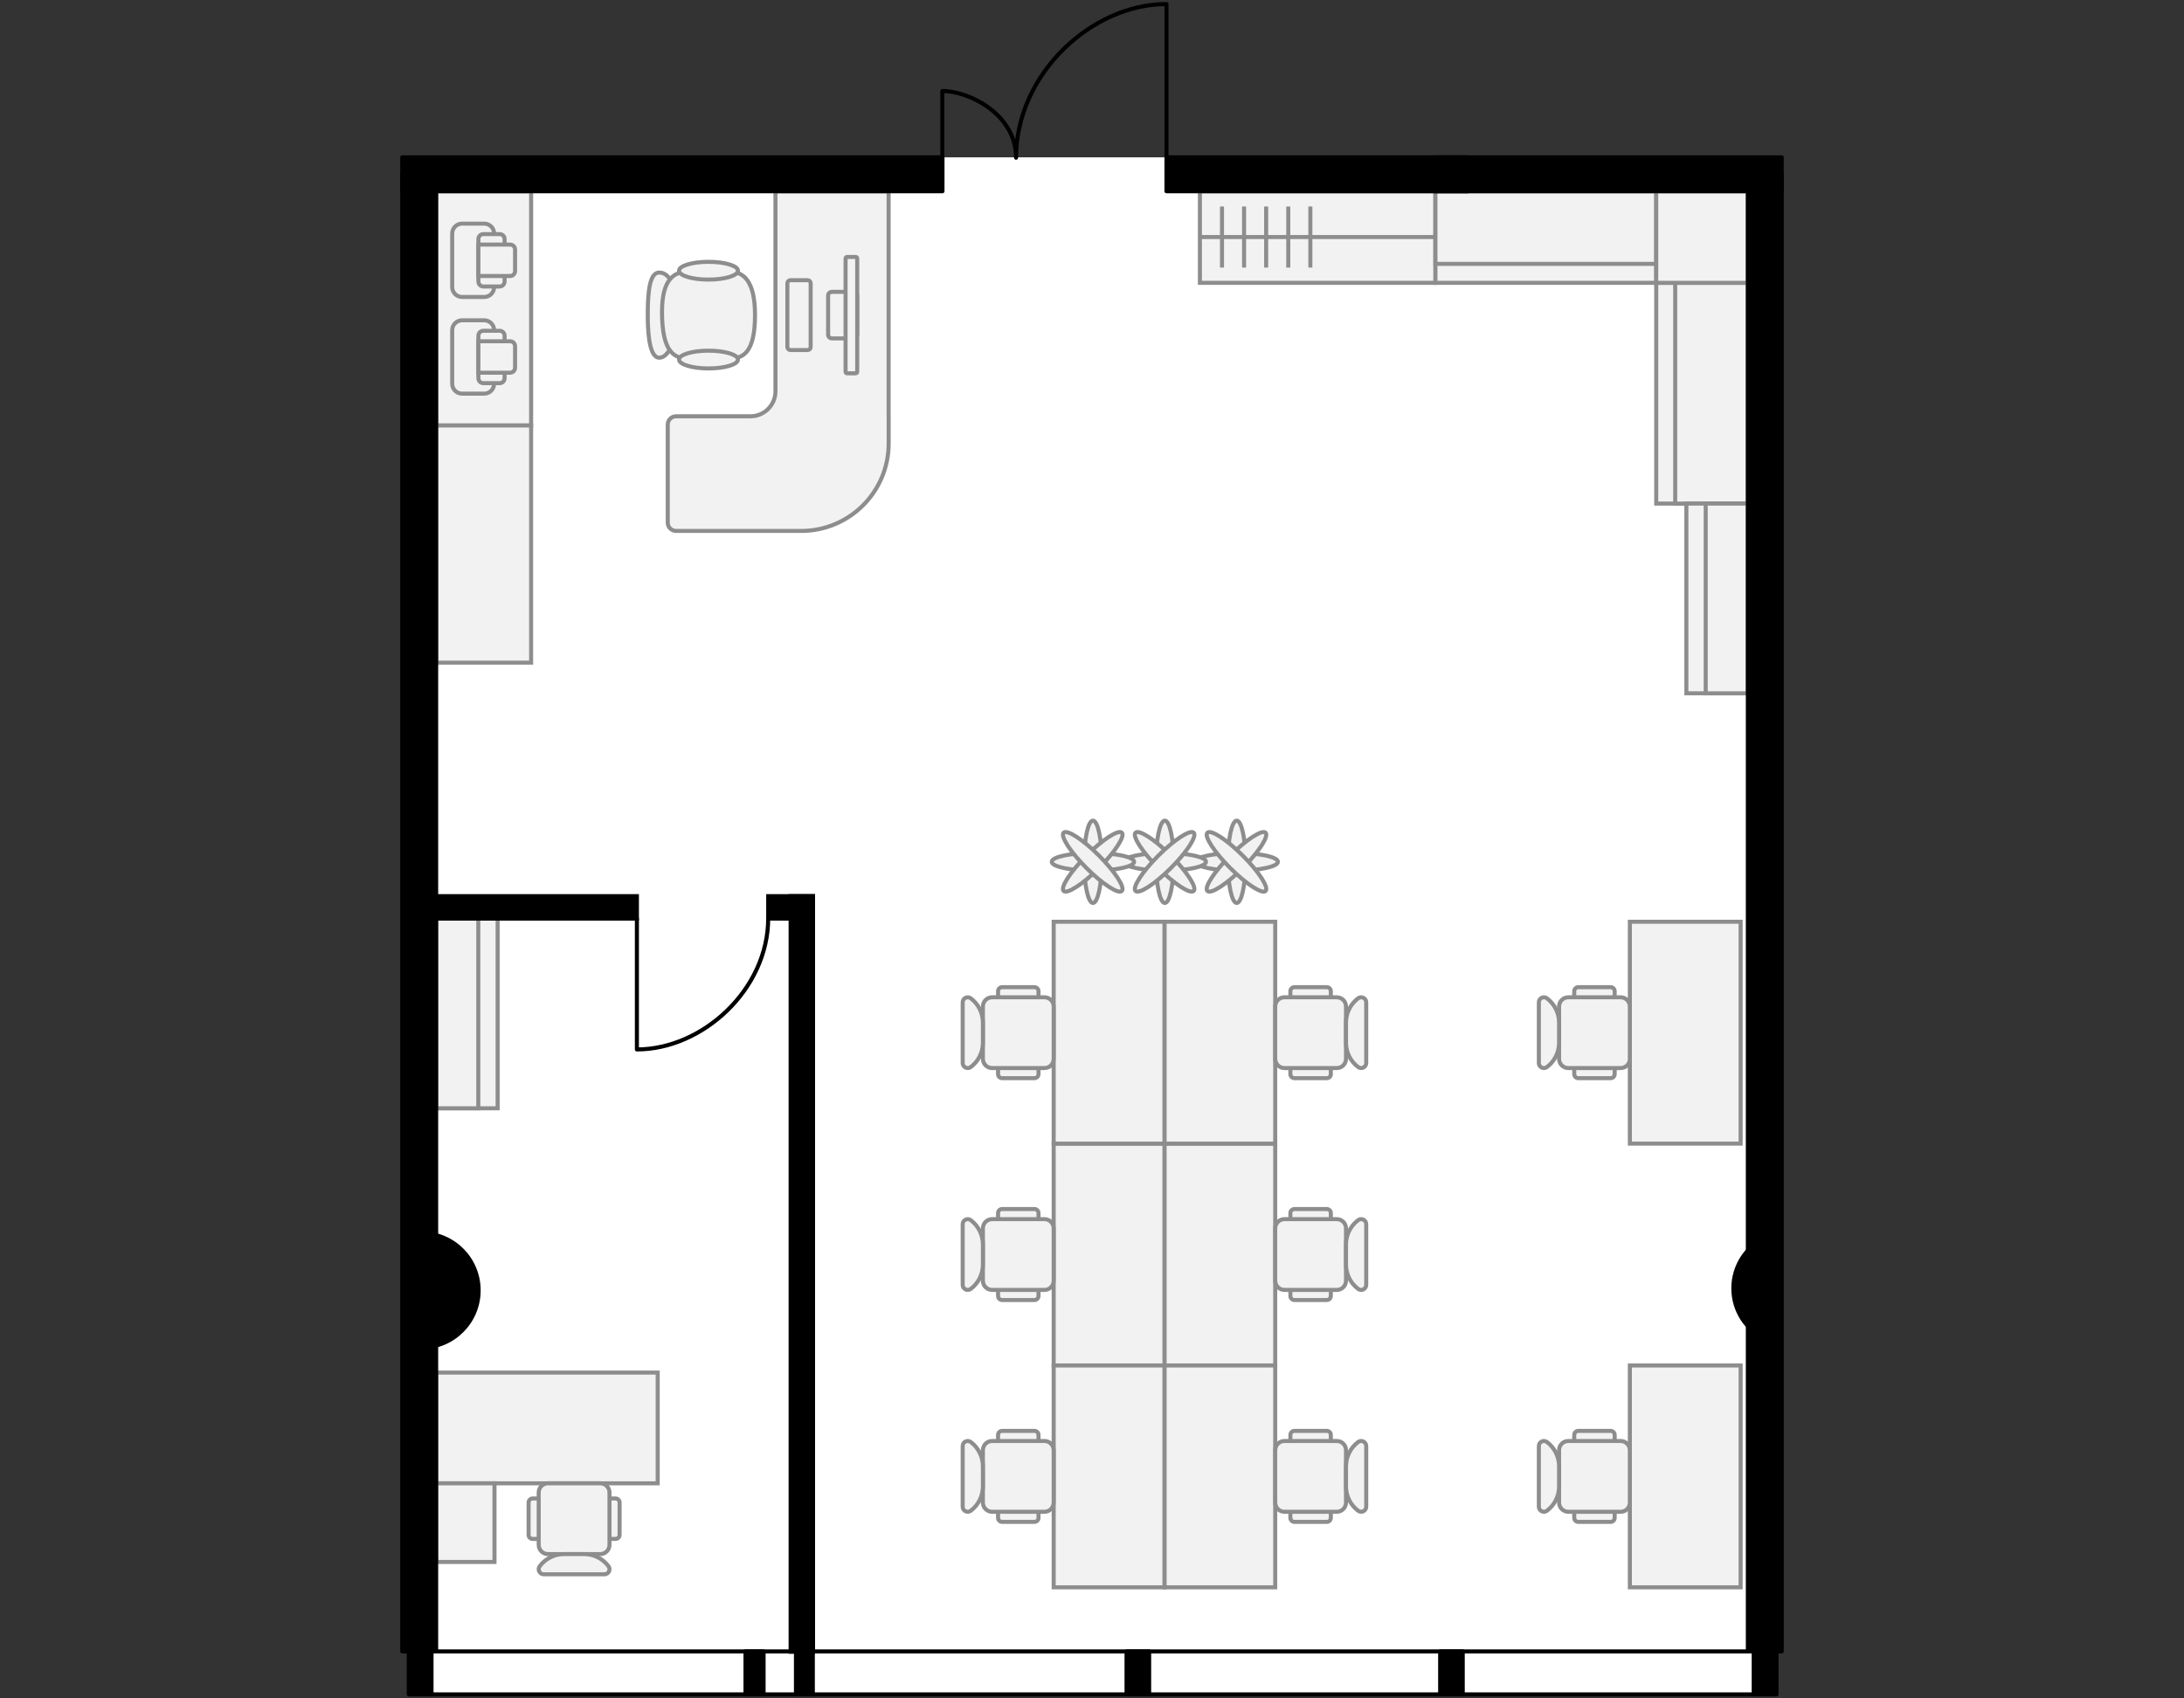 <?xml version="1.0" encoding="utf-8"?>
<!-- Generator: Adobe Illustrator 26.0.2, SVG Export Plug-In . SVG Version: 6.00 Build 0)  -->
<svg version="1.1" xmlns="http://www.w3.org/2000/svg" xmlns:xlink="http://www.w3.org/1999/xlink" x="0px" y="0px"
	 viewBox="0 0 540 420" style="enable-background:new 0 0 540 420;" xml:space="preserve">
<rect x="0" y="0" width="540" height="420" fill="#333333" stroke="none"/>
<style type="text/css">
	.st0{fill:#FFFFFF;}
	.st1{fill:none;stroke:#000000;stroke-linecap:round;stroke-linejoin:round;}
	.st2{fill:#F2F2F2;stroke:#8D8D8D;}
	.st3{fill:#F2F2F2;stroke:#8D8D8D;stroke-linecap:round;stroke-linejoin:round;}
	.st4{fill:none;stroke:#8D8D8D;}
	.st5{stroke:#000000;stroke-linecap:round;stroke-linejoin:round;}
	.st6{stroke:#000000;stroke-miterlimit:10;}
</style>
<g id="Floor">
	<polygon class="st0" points="99.462,408.384 101.108,408.384 101.108,418.986 439.215,418.986 439.215,408.384 440.534,408.384 
		440.534,38.912 99.462,38.908 	"/>
</g>
<g id="Windows">
	<rect x="101.108" y="408.384" class="st1" width="338.106" height="10.616"/>
</g>
<g id="Furniture">
	<g>
		<rect x="107.84" y="227.157" class="st2" width="15.201" height="46.917"/>
		<rect x="107.84" y="227.157" class="st2" width="10.421" height="46.917"/>
	</g>
	<g>
		<path class="st2" d="M107.84,339.426v27.389h54.778v-27.389H107.84z"/>
		<path class="st2" d="M107.84,366.815v19.444h14.425v-19.444H107.84z"/>
		<g>
			<path class="st2" d="M153.197,379.564v-7.999c0-0.552-0.448-1-1-1h-20.498c-0.552,0-1,0.448-1,1v7.999c0,0.552,0.448,1,1,1
				h20.498C152.749,380.564,153.197,380.116,153.197,379.564z"/>
			<path class="st2" d="M150.697,382.041v-12.953c0-1.255-1.018-2.273-2.273-2.273h-12.953c-1.255,0-2.273,1.018-2.273,2.273v12.953
				c0,1.255,1.018,2.273,2.273,2.273h12.953C149.679,384.314,150.697,383.296,150.697,382.041z"/>
			<path class="st2" d="M133.448,387.314c-0.617,0.824-0.03,2,1,2h14.999c1.03,0,1.617-1.176,1-2l0,0c-1.416-1.889-3.638-3-6-3h-5
				C137.087,384.314,134.864,385.425,133.448,387.314L133.448,387.314z"/>
		</g>
	</g>
	<g>
		
			<rect x="107.84" y="47.29" transform="matrix(-1 -7.095875e-07 7.095875e-07 -1 239.161 152.51)" class="st2" width="23.481" height="57.929"/>
		
			<rect x="107.84" y="105.22" transform="matrix(-1 -7.210354e-07 7.210354e-07 -1 239.16 269.082)" class="st2" width="23.481" height="58.642"/>
		<g>
			<path class="st2" d="M114.261,79.207l5.455,0c1.356,0,2.455,1.099,2.455,2.455l0,13.229c0,1.356-1.099,2.455-2.455,2.455
				l-5.455,0c-1.356,0-2.455-1.099-2.455-2.455l0-13.229C111.806,80.307,112.905,79.207,114.261,79.207z"/>
			<path class="st2" d="M119.512,81.799h4.023c0.678,0,1.227,0.55,1.227,1.227l0,10.502c0,0.678-0.55,1.227-1.227,1.227l-4.023,0
				c-0.678,0-1.227-0.55-1.227-1.227l0-10.502C118.285,82.348,118.834,81.799,119.512,81.799z"/>
			<path class="st2" d="M126.127,84.39l-7.842,0l0,7.774l7.842,0c0.678,0,1.227-0.55,1.227-1.227v-5.319
				C127.354,84.94,126.805,84.39,126.127,84.39z"/>
		</g>
		<g>
			<path class="st2" d="M114.261,55.3l5.455,0c1.356,0,2.455,1.099,2.455,2.455l0,13.229c0,1.356-1.099,2.455-2.455,2.455h-5.455
				c-1.356,0-2.455-1.099-2.455-2.455l0-13.229C111.806,56.399,112.905,55.3,114.261,55.3z"/>
			<path class="st2" d="M119.512,57.892l4.023,0c0.678,0,1.227,0.55,1.227,1.227v10.502c0,0.678-0.55,1.227-1.227,1.227h-4.023
				c-0.678,0-1.227-0.55-1.227-1.227l0-10.502C118.285,58.441,118.834,57.892,119.512,57.892z"/>
			<path class="st2" d="M126.127,60.483l-7.842,0l0,7.774h7.842c0.678,0,1.227-0.55,1.227-1.227l0-5.319
				C127.354,61.033,126.805,60.483,126.127,60.483z"/>
		</g>
	</g>
	<g>
		<path class="st2" d="M430.375,282.806h-27.389v-54.863h27.389V282.806z"/>
		<g>
			<path class="st2" d="M390.236,244.125h7.999c0.552,0,1,0.448,1,1v20.499c0,0.552-0.448,1-1,1h-7.999c-0.552,0-1-0.448-1-1
				v-20.499C389.236,244.573,389.684,244.125,390.236,244.125z"/>
			<path class="st2" d="M387.76,246.625h12.953c1.255,0,2.273,1.018,2.273,2.273v12.953c0,1.255-1.018,2.273-2.273,2.273H387.76
				c-1.255,0-2.273-1.018-2.273-2.273v-12.953C385.487,247.643,386.504,246.625,387.76,246.625z"/>
			<path class="st2" d="M382.487,263.874c-0.824,0.617-2,0.03-2-1v-14.999c0-1.03,1.176-1.617,2-1l0,0c1.889,1.416,3,3.639,3,6v5
				C385.487,260.235,384.375,262.458,382.487,263.874L382.487,263.874z"/>
		</g>
	</g>
	<g>
		<path class="st2" d="M430.375,392.532h-27.389v-54.863h27.389V392.532z"/>
		<g>
			<path class="st2" d="M390.236,353.851h7.999c0.552,0,1,0.448,1,1v20.499c0,0.552-0.448,1-1,1h-7.999c-0.552,0-1-0.448-1-1
				v-20.499C389.236,354.299,389.684,353.851,390.236,353.851z"/>
			<path class="st2" d="M387.76,356.351h12.953c1.255,0,2.273,1.018,2.273,2.273v12.953c0,1.255-1.018,2.273-2.273,2.273H387.76
				c-1.255,0-2.273-1.018-2.273-2.273v-12.953C385.487,357.369,386.504,356.351,387.76,356.351z"/>
			<path class="st2" d="M382.487,373.6c-0.824,0.617-2,0.03-2-1v-14.999c0-1.03,1.176-1.617,2-1l0,0c1.889,1.416,3,3.638,3,6v5
				C385.487,369.962,384.375,372.184,382.487,373.6L382.487,373.6z"/>
		</g>
	</g>
	<g>
		<path class="st2" d="M315.302,337.669h-27.39v-54.863h27.39V337.669z"/>
		<path class="st2" d="M315.302,392.532h-27.39v-54.863h27.39V392.532z"/>
		<path class="st2" d="M315.302,282.806h-27.39v-54.863h27.39V282.806z"/>
		<path class="st2" d="M287.913,337.669h-27.389v-54.863h27.389V337.669z"/>
		<path class="st2" d="M287.913,392.532h-27.39v-54.863h27.39V392.532z"/>
		<path class="st2" d="M287.913,282.806h-27.39v-54.863h27.39V282.806z"/>
		<g>
			<path class="st2" d="M247.774,244.125h7.999c0.552,0,1,0.448,1,1v20.499c0,0.552-0.448,1-1,1h-7.999c-0.552,0-1-0.448-1-1
				v-20.499C246.774,244.573,247.222,244.125,247.774,244.125z"/>
			<path class="st2" d="M245.298,246.625h12.953c1.255,0,2.273,1.018,2.273,2.273v12.953c0,1.255-1.018,2.273-2.273,2.273h-12.953
				c-1.255,0-2.273-1.018-2.273-2.273v-12.953C243.024,247.643,244.042,246.625,245.298,246.625z"/>
			<path class="st2" d="M240.025,263.874c-0.824,0.617-2,0.03-2-1v-14.999c0-1.03,1.176-1.617,2-1l0,0c1.889,1.416,3,3.639,3,6v5
				C243.024,260.235,241.913,262.458,240.025,263.874L240.025,263.874z"/>
		</g>
		<g>
			<path class="st2" d="M247.774,298.988h7.999c0.552,0,1,0.448,1,1v20.499c0,0.552-0.448,1-1,1h-7.999c-0.552,0-1-0.448-1-1
				v-20.499C246.774,299.436,247.222,298.988,247.774,298.988z"/>
			<path class="st2" d="M245.298,301.488h12.953c1.255,0,2.273,1.018,2.273,2.273v12.953c0,1.255-1.018,2.273-2.273,2.273h-12.953
				c-1.255,0-2.273-1.018-2.273-2.273v-12.953C243.024,302.506,244.042,301.488,245.298,301.488z"/>
			<path class="st2" d="M240.025,318.737c-0.824,0.617-2,0.03-2-1v-14.999c0-1.03,1.176-1.617,2-1l0,0c1.889,1.416,3,3.639,3,6v5
				C243.024,315.098,241.913,317.321,240.025,318.737L240.025,318.737z"/>
		</g>
		<g>
			<path class="st2" d="M247.774,353.851h7.999c0.552,0,1,0.448,1,1v20.499c0,0.552-0.448,1-1,1h-7.999c-0.552,0-1-0.448-1-1
				v-20.499C246.774,354.299,247.222,353.851,247.774,353.851z"/>
			<path class="st2" d="M245.298,356.351h12.953c1.255,0,2.273,1.018,2.273,2.273v12.953c0,1.255-1.018,2.273-2.273,2.273h-12.953
				c-1.255,0-2.273-1.018-2.273-2.273v-12.953C243.024,357.369,244.042,356.351,245.298,356.351z"/>
			<path class="st2" d="M240.025,373.6c-0.824,0.617-2,0.03-2-1v-14.999c0-1.03,1.176-1.617,2-1l0,0c1.889,1.416,3,3.639,3,6v5
				C243.024,369.961,241.913,372.184,240.025,373.6L240.025,373.6z"/>
		</g>
		<g>
			<path class="st2" d="M328.052,244.125h-7.999c-0.552,0-1,0.448-1,1v20.499c0,0.552,0.448,1,1,1h7.999c0.552,0,1-0.448,1-1
				v-20.499C329.052,244.573,328.604,244.125,328.052,244.125z"/>
			<path class="st2" d="M330.528,246.625h-12.953c-1.255,0-2.273,1.018-2.273,2.273v12.953c0,1.255,1.018,2.273,2.273,2.273h12.953
				c1.255,0,2.273-1.018,2.273-2.273v-12.953C332.801,247.643,331.784,246.625,330.528,246.625z"/>
			<path class="st2" d="M335.801,263.874c-1.889-1.416-3-3.639-3-6v-5c0-2.361,1.111-4.583,3-6l0,0c0.824-0.617,2-0.03,2,1v14.999
				C337.801,263.904,336.625,264.491,335.801,263.874L335.801,263.874z"/>
		</g>
		<g>
			<path class="st2" d="M328.052,298.988h-7.999c-0.552,0-1,0.448-1,1v20.499c0,0.552,0.448,1,1,1h7.999c0.552,0,1-0.448,1-1
				v-20.499C329.052,299.436,328.604,298.988,328.052,298.988z"/>
			<path class="st2" d="M330.528,301.488h-12.953c-1.255,0-2.273,1.018-2.273,2.273v12.953c0,1.255,1.018,2.273,2.273,2.273h12.953
				c1.255,0,2.273-1.018,2.273-2.273v-12.953C332.801,302.506,331.784,301.488,330.528,301.488z"/>
			<path class="st2" d="M335.801,318.737c-1.889-1.416-3-3.639-3-6v-5c0-2.361,1.111-4.583,3-6l0,0c0.824-0.617,2-0.03,2,1v14.999
				C337.801,318.767,336.625,319.354,335.801,318.737L335.801,318.737z"/>
		</g>
		<g>
			<path class="st2" d="M328.052,353.851h-7.999c-0.552,0-1,0.448-1,1v20.499c0,0.552,0.448,1,1,1h7.999c0.552,0,1-0.448,1-1
				v-20.499C329.052,354.299,328.604,353.851,328.052,353.851z"/>
			<path class="st2" d="M330.528,356.351h-12.953c-1.255,0-2.273,1.018-2.273,2.273v12.953c0,1.255,1.018,2.273,2.273,2.273h12.953
				c1.255,0,2.273-1.018,2.273-2.273v-12.953C332.801,357.369,331.784,356.351,330.528,356.351z"/>
			<path class="st2" d="M335.801,373.6c-1.889-1.416-3-3.639-3-6v-5c0-2.361,1.111-4.583,3-6l0,0c0.824-0.617,2-0.03,2,1V372.6
				C337.801,373.63,336.625,374.217,335.801,373.6L335.801,373.6z"/>
		</g>
	</g>
	<g>
		<path class="st3" d="M219.712,102.943l0-55.652l-27.977,0l0,49.472c0,3.413-2.767,6.18-6.18,6.18l-18.39,0
			c-1.138,0-2.06,0.922-2.06,2.06l0,24.233c0,1.138,0.922,2.06,2.06,2.06l30.933,0c11.945,0,21.629-9.684,21.629-21.629l0-6.724
			H219.712z"/>
		<g>
			<path class="st3" d="M199.689,86.562l-4.26,0c-0.413,0-0.748-0.335-0.748-0.748l0-15.772c0-0.413,0.335-0.748,0.748-0.748l4.26,0
				c0.413,0,0.748,0.335,0.748,0.748l0,15.772C200.437,86.228,200.102,86.562,199.689,86.562z"/>
			<path class="st3" d="M211.014,83.685l-5.326,0c-0.516,0-0.935-0.418-0.935-0.935l0-9.642c0-0.516,0.418-0.935,0.935-0.935
				l5.326,0c0.516,0,0.935,0.418,0.935,0.935l0,9.642C211.948,83.266,211.53,83.685,211.014,83.685z"/>
			<path class="st3" d="M211.574,92.318l-2.13,0c-0.206,0-0.374-0.167-0.374-0.374l0-28.031c0-0.206,0.167-0.374,0.374-0.374l2.13,0
				c0.206,0,0.374,0.167,0.374,0.374l0,28.031C211.948,92.151,211.781,92.318,211.574,92.318z"/>
		</g>
		<g>
			<path class="st3" d="M167.896,77.927c0,2.269-1.619,10.531-4.907,10.531c-2.12,0-2.832-4.714-2.832-10.53
				c0-5.816,0.466-10.53,2.832-10.53C166.866,67.399,167.896,75.328,167.896,77.927z"/>
			<path class="st3" d="M180.325,88.687l-10.093,0c-3.413,0-6.55-1.445-6.55-11.564c0-8.322,3.137-9.952,6.55-9.952l10.093,0
				c3.413,0,6.354,2.124,6.354,10.758C186.678,87.192,183.738,88.687,180.325,88.687z"/>
			<ellipse class="st3" cx="175.18" cy="66.943" rx="7.284" ry="2.197"/>
			<ellipse class="st3" cx="175.18" cy="88.915" rx="7.284" ry="2.197"/>
		</g>
	</g>
	<g>
		<g>
			
				<rect x="314.473" y="29.496" transform="matrix(-4.488872e-11 1 -1 -4.488872e-11 384.415 -267.182)" class="st2" width="22.652" height="58.24"/>
			<line class="st4" x1="302.141" y1="51.066" x2="302.141" y2="66.167"/>
			<line class="st4" x1="307.603" y1="51.066" x2="307.603" y2="66.167"/>
			<line class="st4" x1="313.065" y1="51.066" x2="313.065" y2="66.167"/>
			<line class="st4" x1="318.527" y1="51.066" x2="318.527" y2="66.167"/>
			<line class="st4" x1="323.99" y1="51.066" x2="323.99" y2="66.167"/>
			<line class="st4" x1="296.679" y1="58.616" x2="354.919" y2="58.616"/>
		</g>
		<g>
			<rect x="354.919" y="47.29" class="st2" width="54.59" height="22.652"/>
			<rect x="354.919" y="47.29" class="st2" width="54.59" height="17.963"/>
		</g>
		<g>
			<rect x="409.508" y="69.942" class="st2" width="22.652" height="54.59"/>
			<rect x="414.197" y="69.942" class="st2" width="17.963" height="54.59"/>
		</g>
		<g>
			<rect x="416.959" y="124.532" class="st2" width="15.201" height="46.917"/>
			<rect x="421.739" y="124.532" class="st2" width="10.421" height="46.917"/>
		</g>
		<rect x="409.508" y="47.29" class="st2" width="22.652" height="22.652"/>
	</g>
	<g>
		<g>
			<ellipse class="st2" cx="305.782" cy="213.117" rx="2.182" ry="10.184"/>
			<ellipse class="st2" cx="305.782" cy="213.117" rx="10.184" ry="2.182"/>
			
				<ellipse transform="matrix(0.707 -0.707 0.707 0.707 -61.135 278.641)" class="st2" cx="305.782" cy="213.117" rx="10.184" ry="2.182"/>
			
				<ellipse transform="matrix(0.707 -0.707 0.707 0.707 -61.135 278.641)" class="st2" cx="305.782" cy="213.117" rx="2.182" ry="10.184"/>
		</g>
		<g>
			<ellipse class="st2" cx="288.008" cy="213.117" rx="2.182" ry="10.184"/>
			<ellipse class="st2" cx="288.008" cy="213.117" rx="10.184" ry="2.182"/>
			
				<ellipse transform="matrix(0.707 -0.707 0.707 0.707 -66.341 266.073)" class="st2" cx="288.008" cy="213.117" rx="2.182" ry="10.184"/>
			
				<ellipse transform="matrix(0.707 -0.707 0.707 0.707 -66.341 266.073)" class="st2" cx="288.008" cy="213.117" rx="10.184" ry="2.182"/>
		</g>
		<g>
			<ellipse class="st2" cx="270.234" cy="213.117" rx="2.182" ry="10.184"/>
			<ellipse class="st2" cx="270.234" cy="213.117" rx="10.184" ry="2.182"/>
			
				<ellipse transform="matrix(0.707 -0.707 0.707 0.707 -71.547 253.505)" class="st2" cx="270.234" cy="213.117" rx="10.184" ry="2.182"/>
			
				<ellipse transform="matrix(0.707 -0.707 0.707 0.707 -71.547 253.505)" class="st2" cx="270.234" cy="213.117" rx="2.182" ry="10.184"/>
		</g>
	</g>
</g>
<g id="Walls">
	
		<rect x="276.034" y="410.892" transform="matrix(6.123234e-17 -1 1 6.123234e-17 -132.35 695.02)" class="st5" width="10.602" height="5.586"/>
	
		<rect x="98.6" y="410.892" transform="matrix(5.292928e-11 -1 1 5.292928e-11 -309.784 517.586)" class="st5" width="10.602" height="5.586"/>
	
		<rect x="181.26" y="411.451" transform="matrix(4.289286e-11 -1 1 4.289286e-11 -227.124 600.246)" class="st5" width="10.602" height="4.469"/>
	
		<rect x="353.572" y="410.894" transform="matrix(5.284401e-11 -1 1 5.284401e-11 -54.812 772.558)" class="st5" width="10.602" height="5.582"/>
	
		<rect x="431.102" y="410.892" transform="matrix(5.284401e-11 -1 1 5.284401e-11 22.718 850.088)" class="st5" width="10.602" height="5.586"/>
	
		<rect x="193.589" y="411.6" transform="matrix(5.679019e-11 -1 1 5.679019e-11 -214.795 612.575)" class="st5" width="10.602" height="4.169"/>
	<path class="st6" d="M436.349,306.051c-4.594,2.325-7.775,7.039-7.775,12.541s3.181,10.215,7.775,12.541V306.051z"/>
	<path class="st6" d="M104.241,304.994c-0.202,0-0.39,0.051-0.59,0.06v28.09c0.2,0.008,0.388,0.06,0.59,0.06
		c7.79,0,14.104-6.315,14.104-14.104C118.345,311.309,112.03,304.994,104.241,304.994z"/>
	<rect x="432.16" y="43.099" class="st5" width="8.378" height="365.285"/>
	<rect x="99.462" y="43.099" class="st5" width="8.378" height="365.285"/>
	<rect x="354.607" y="38.912" class="st5" width="85.928" height="8.379"/>
	<rect x="288.416" y="38.912" class="st5" width="74.569" height="8.379"/>
	<rect x="99.462" y="38.908" class="st5" width="133.568" height="8.383"/>
	
		<rect x="189.942" y="221.609" transform="matrix(-1 -1.224647e-16 1.224647e-16 -1 390.967 448.766)" class="st6" width="11.082" height="5.548"/>
	
		<rect x="107.84" y="221.609" transform="matrix(-1 -1.224647e-16 1.224647e-16 -1 265.314 448.766)" class="st6" width="49.634" height="5.548"/>
	
		<rect x="195.483" y="221.609" transform="matrix(-1 -1.224647e-16 1.224647e-16 -1 396.507 630.077)" class="st6" width="5.541" height="186.858"/>
</g>
<g id="Doors">
	<path class="st1" d="M232.994,39.005l-0.003-16.5c6.621,0,18.235,5.753,18.235,16.5C251.225,18.28,269.91,1,288.415,1l0,37.896"/>
	<path class="st1" d="M189.942,227.049c0,17.707-16.313,32.47-32.468,32.47l0-32.377"/>
</g>
</svg>
